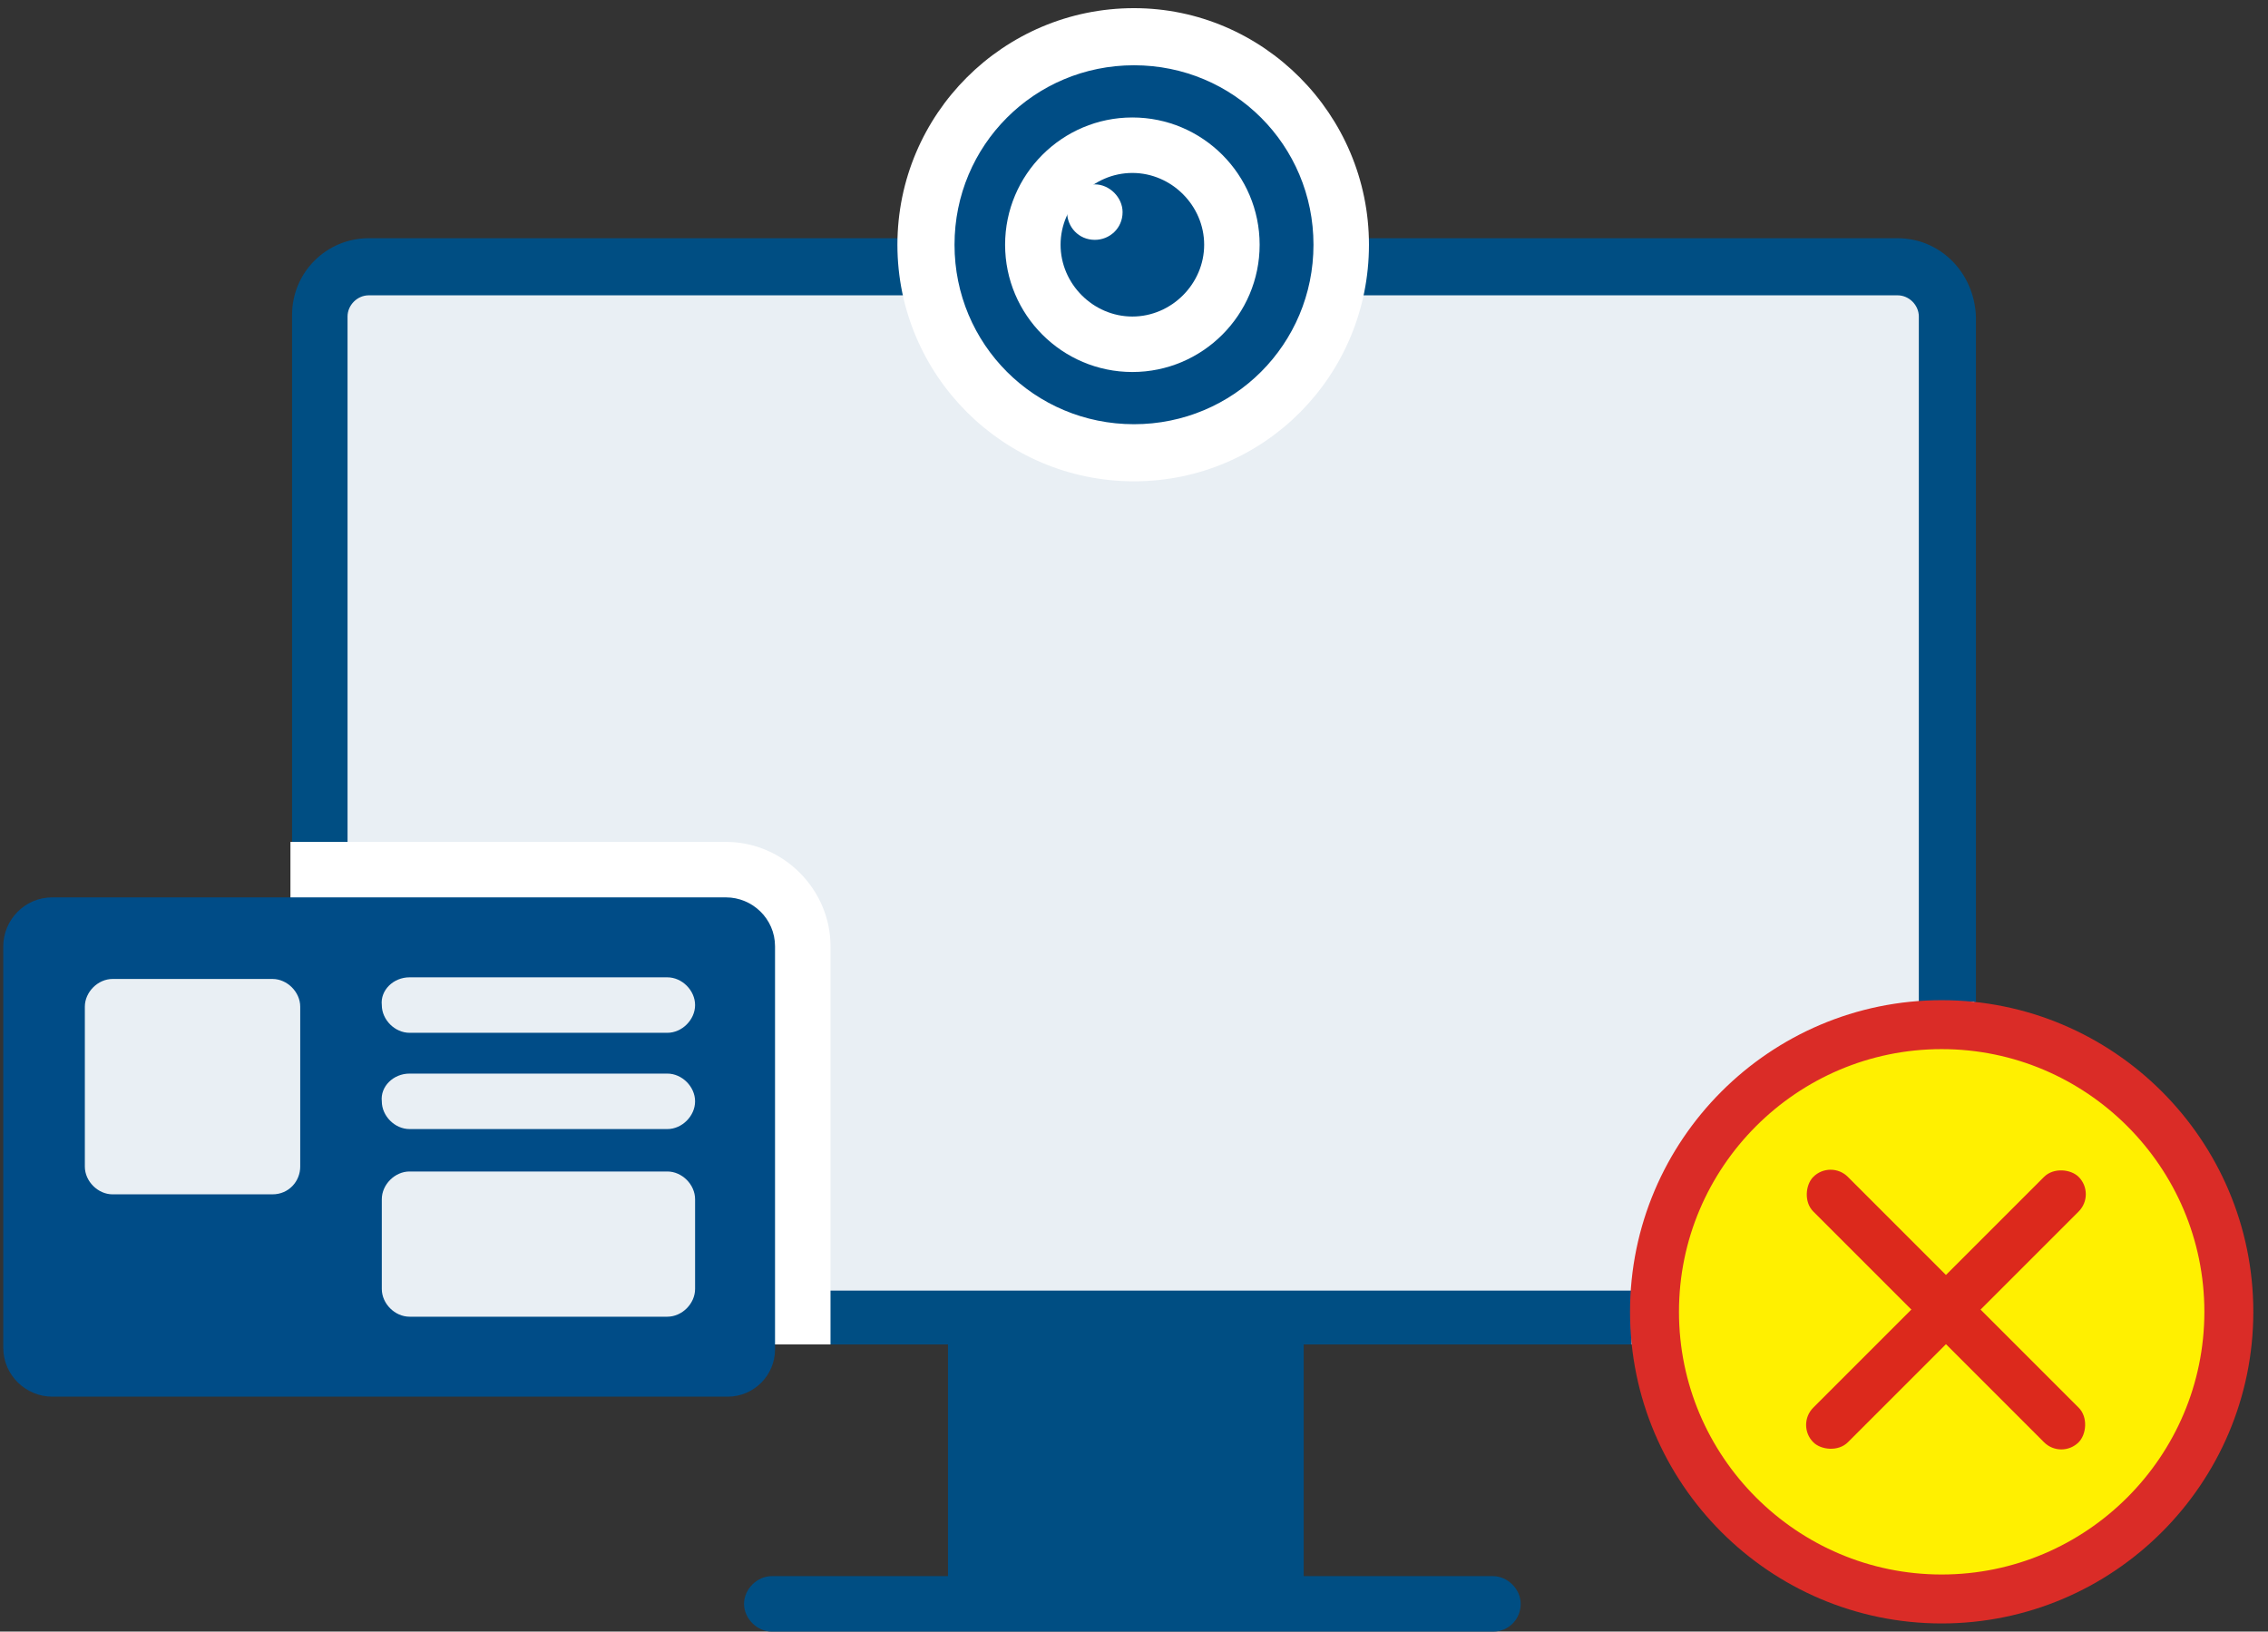 <?xml version="1.0" encoding="UTF-8" standalone="no"?>
<svg width="139px" height="100px" viewBox="0 0 139 100" version="1.1" xmlns="http://www.w3.org/2000/svg" xmlns:xlink="http://www.w3.org/1999/xlink">
    <rect x="0" y="0" width="139" height="100" fill="#333333" stroke="none"/>
    <!-- Generator: Sketch 44.1 (41455) - http://www.bohemiancoding.com/sketch -->
    <title>status-videoident-notok</title>
    <desc>Created with Sketch.</desc>
    <defs></defs>
    <g id="99_export" stroke="none" stroke-width="1" fill="none" fill-rule="evenodd">
        <g id="lidl">
            <g id="status-videoident-notok">
                <polygon id="Fill-1-grey" fill="#004E83" fill-rule="nonzero" points="58.1 96.7 79.9 96.7 79.9 80.3 58.1 80.3"></polygon>
                <path d="M22.6,80.7 C20.9,80.7 19.6,79.4 19.6,77.7 L19.6,19.4 C19.6,17.7 20.9,16.4 22.6,16.4 L116.4,16.4 C118.1,16.4 119.4,17.7 119.4,19.4 L119.4,77.8 C119.4,79.5 118.1,80.8 116.4,80.8 L22.6,80.8 L22.6,80.7 Z" id="Fill-2-lightgrey" fill="#E9EFF4" fill-rule="nonzero"></path>
                <path d="M116.3,14.6 L22.6,14.6 C20,14.6 17.9,16.7 17.9,19.3 L17.9,77.7 C17.9,80.3 20,82.4 22.6,82.4 L116.4,82.4 C119,82.4 121.1,80.3 121.1,77.7 L121.1,19.4 C121,16.7 118.9,14.6 116.3,14.6 M116.3,18.1 C117,18.1 117.6,18.7 117.6,19.4 L117.6,77.8 C117.6,78.5 117,79.1 116.3,79.1 L22.6,79.1 C21.9,79.1 21.3,78.5 21.3,77.8 L21.3,19.4 C21.3,18.7 21.9,18.1 22.6,18.1 L116.3,18.1" id="Fill-4-grey" fill="#004E83" fill-rule="nonzero"></path>
                <path d="M91.5,100 L47.3,100 C46.4,100 45.6,99.2 45.6,98.3 C45.6,97.4 46.4,96.6 47.3,96.6 L91.5,96.6 C92.4,96.6 93.2,97.4 93.2,98.3 C93.2,99.2 92.5,100 91.5,100" id="Fill-6-grey" fill="#004E83" fill-rule="nonzero"></path>
                <path d="M69.4,27.7 C62.4,27.7 56.7,22 56.7,15 C56.7,8 62.4,2.3 69.4,2.3 C76.4,2.3 82.1,8 82.1,15 C82.1,22 76.5,27.7 69.4,27.7" id="Fill-8-grey" fill="#004D85" fill-rule="nonzero"></path>
                <path d="M69.5,0.5 C61.5,0.5 55,7 55,15 C55,23 61.5,29.5 69.5,29.5 C77.5,29.5 83.9,23 83.9,15 C83.9,7 77.4,0.5 69.5,0.5 M69.5,4 C75.6,4 80.5,8.9 80.5,15 C80.5,21.1 75.6,26 69.5,26 C63.4,26 58.5,21.1 58.5,15 C58.5,8.9 63.4,4 69.5,4" id="Fill-10-white" fill="#FFFFFF" fill-rule="nonzero"></path>
                <path d="M73.8,15 C73.8,12.6 71.8,10.6 69.4,10.6 C67,10.6 65,12.6 65,15 C65,17.4 67,19.4 69.4,19.4 C71.8,19.4 73.8,17.4 73.8,15 Z M77.2,15 C77.2,19.3 73.7,22.8 69.4,22.8 C65.1,22.8 61.6,19.3 61.6,15 C61.6,10.7 65.1,7.2 69.4,7.2 C73.7,7.2 77.2,10.7 77.2,15 Z" id="Stroke-13-white" fill="#FFFFFF" fill-rule="nonzero"></path>
                <path d="M68.8,13 C68.8,14 68,14.7 67.1,14.7 C66.1,14.7 65.4,13.9 65.4,13 C65.4,12.1 66.2,11.3 67.1,11.3 C68,11.3 68.8,12.1 68.8,13" id="Fill-15-white" fill="#FFFFFF" fill-rule="nonzero"></path>
                <path d="M121,61.4 C109.4,61.4 100,70.8 100,82.4 L121,82.4 L121,61.4 Z" id="Fill-17-white" fill="#FFFFFF" fill-rule="nonzero"></path>
                <path d="M136.6,80.4 C136.6,90.1 128.7,98 119,98 C109.3,98 101.4,90.1 101.4,80.4 C101.4,70.7 109.3,62.8 119,62.8 C128.7,62.8 136.6,70.7 136.6,80.4" id="Fill-19-black" stroke="#DA2C27" stroke-width="3" fill="#FFF000" fill-rule="nonzero"></path>
                <path d="M50.9,82.4 L50.9,58 C50.9,54.5 48,51.6 44.5,51.6 L17.8,51.6 L17.8,82.4 C17.8,82.4 50.9,82.4 50.9,82.4 Z" id="Fill-23-white" fill="#FFFFFF" fill-rule="nonzero"></path>
                <path d="M44.6,85.6 L3.2,85.6 C1.6,85.6 0.2,84.3 0.2,82.6 L0.2,58 C0.2,56.4 1.5,55 3.2,55 L44.5,55 C46.1,55 47.5,56.3 47.5,58 L47.5,82.7 C47.5,84.3 46.2,85.6 44.6,85.6" id="Fill-25-grey" fill="#004C87" fill-rule="nonzero"></path>
                <path d="M16.7,73.2 L6.9,73.2 C6,73.2 5.2,72.4 5.2,71.5 L5.2,61.7 C5.2,60.8 6,60 6.9,60 L16.7,60 C17.6,60 18.4,60.8 18.4,61.7 L18.4,71.5 C18.4,72.4 17.7,73.2 16.7,73.2" id="Fill-27-lightgrey" fill="#E9EFF4" fill-rule="nonzero"></path>
                <path d="M40.9,80.7 L25.1,80.7 C24.2,80.7 23.4,79.9 23.4,79 L23.4,73.5 C23.4,72.6 24.2,71.8 25.1,71.8 L40.9,71.8 C41.8,71.8 42.6,72.6 42.6,73.5 L42.6,79 C42.6,79.9 41.8,80.7 40.9,80.7" id="Fill-29-lightgrey" fill="#E9EFF4" fill-rule="nonzero"></path>
                <path d="M25.1,59.9 L40.9,59.9 C41.8,59.9 42.6,60.7 42.6,61.6 L42.6,61.6 C42.6,62.5 41.8,63.3 40.9,63.3 L25.1,63.3 C24.2,63.3 23.4,62.5 23.4,61.6 L23.4,61.6 C23.3,60.7 24.1,59.9 25.1,59.9" id="Fill-31-lightgrey" fill="#E9EFF4" fill-rule="nonzero"></path>
                <path d="M25.1,65.8 L40.9,65.8 C41.8,65.8 42.6,66.6 42.6,67.5 L42.6,67.5 C42.6,68.4 41.8,69.2 40.9,69.2 L25.1,69.2 C24.2,69.2 23.4,68.4 23.4,67.5 L23.4,67.5 C23.3,66.6 24.1,65.8 25.1,65.8" id="Fill-33-lightgrey" fill="#E9EFF4" fill-rule="nonzero"></path>
                <g id="Group-3" transform="translate(119.263, 80.263) rotate(-315) translate(-119.263, -80.263) translate(107.763, 68.763)" fill="#DC291C">
                    <rect id="Rectangle-6" x="0" y="10" width="23" height="3" rx="1.5"></rect>
                    <rect id="Rectangle-6" transform="translate(11.5, 11.5) rotate(-270) translate(-11.5, -11.5) " x="0" y="10" width="23" height="3" rx="1.5"></rect>
                </g>
            </g>
        </g>
    </g>
</svg>